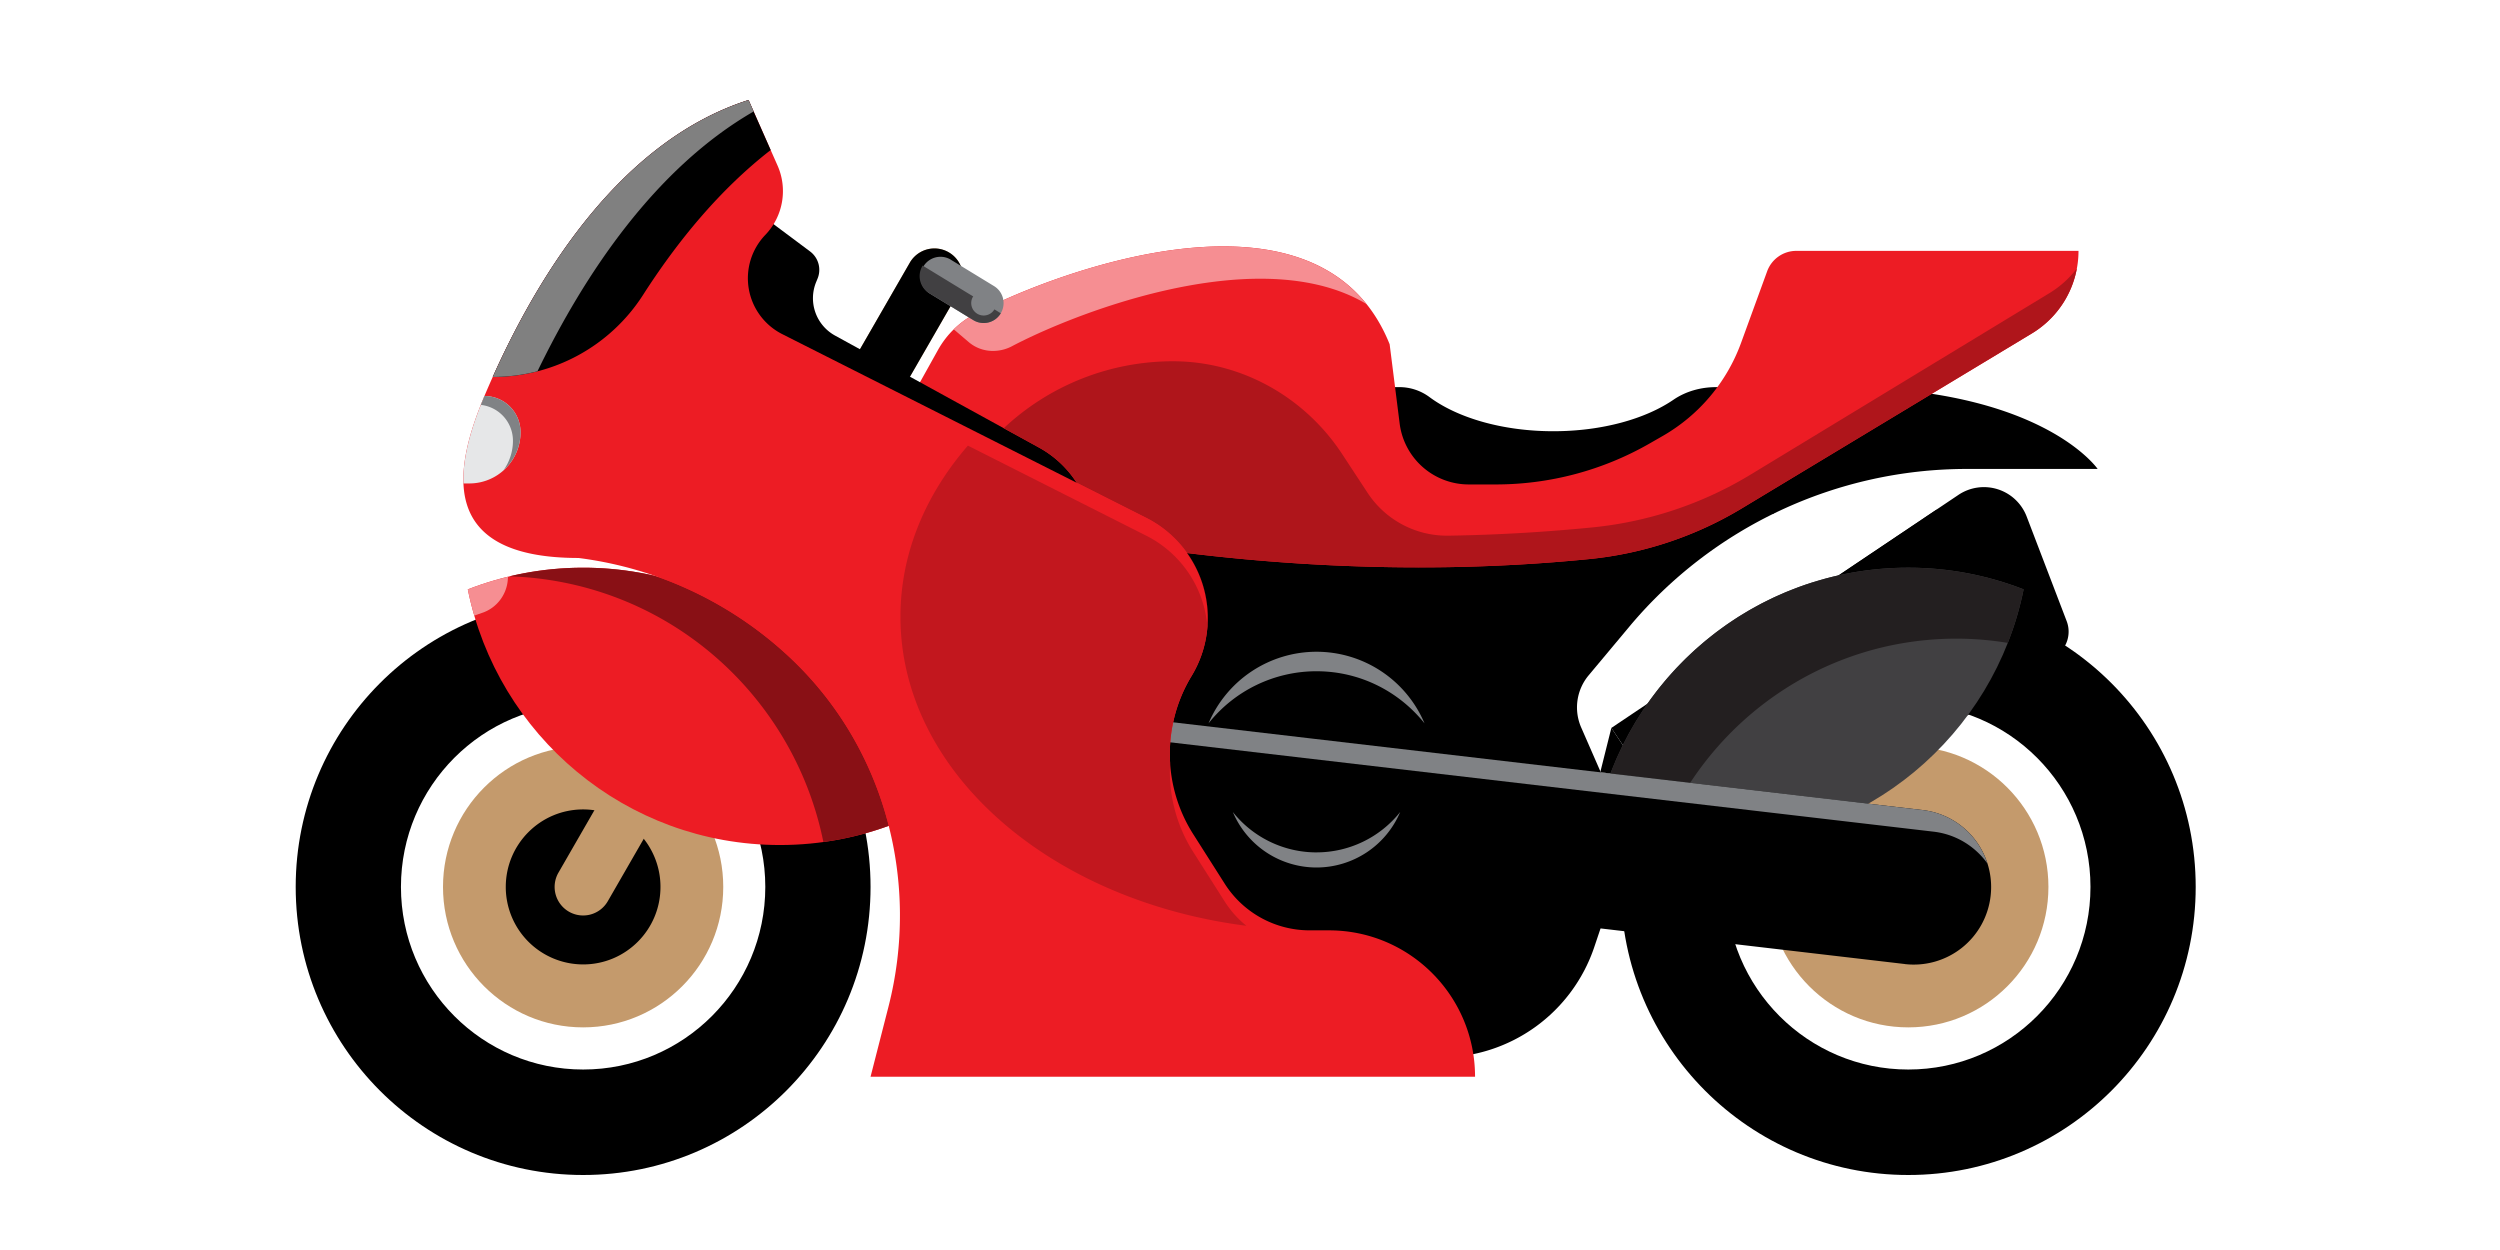 <svg width="100" height="50" viewBox="0 0 100 50" fill="none" xmlns="http://www.w3.org/2000/svg">
    <path d="m82.226 26.24-10.811 7.257-4.177-6.25 11.1-7.452a1.83 1.83 0 0 1 2.729.868l1.6 4.183c.195.511.013 1.09-.44 1.393" fill="#000"/>
    <path d="m65.463 30.627-1.009-1.51 13.007-8.731 1.008 1.509-3.131 2.102c-4.024.346-7.455 2.767-9.222 6.19l-.653.44" fill="#000"/>
    <path d="m65.217 31.033-1.184-.138-.015-.035.436-1.743 1.009 1.51-.246.406M69.045 35.477c0-4.033 3.262-7.304 7.286-7.304 4.025 0 7.288 3.27 7.288 7.304 0 4.035-3.263 7.304-7.288 7.304-4.024 0-7.286-3.27-7.286-7.304zm-4.21 0C64.835 41.842 69.983 47 76.331 47c6.35 0 11.497-5.158 11.497-11.523 0-6.363-5.147-11.522-11.497-11.522-6.349 0-11.496 5.159-11.496 11.522z" fill="#000"/>
    <path d="M70.727 35.477c0 3.103 2.509 5.618 5.604 5.618 3.097 0 5.606-2.515 5.606-5.618 0-3.102-2.51-5.618-5.606-5.618-3.095 0-5.604 2.516-5.604 5.618z" fill="#C49A6C"/>
    <path d="M23.325 42.781c-4.024 0-7.287-3.27-7.287-7.304 0-4.033 3.263-7.304 7.287-7.304 4.025 0 7.287 3.27 7.287 7.304 0 4.035-3.262 7.304-7.287 7.304zm0-18.826c-6.35 0-11.497 5.159-11.497 11.522C11.828 41.842 16.976 47 23.325 47s11.497-5.158 11.497-11.523c0-6.363-5.148-11.522-11.497-11.522z" fill="#000"/>
    <path d="M28.93 35.477c0 3.103-2.51 5.618-5.605 5.618-3.095 0-5.605-2.515-5.605-5.618 0-3.102 2.51-5.618 5.605-5.618 3.095 0 5.605 2.516 5.605 5.618z" fill="#C49A6C"/>
    <path d="M26.419 35.477c0 1.713-1.385 3.1-3.094 3.1a3.097 3.097 0 0 1-3.094-3.1c0-1.712 1.386-3.1 3.094-3.1a3.097 3.097 0 0 1 3.094 3.1z" fill="#000"/>
    <path d="M22.338 34.906a1.143 1.143 0 0 0 .417 1.56 1.138 1.138 0 0 0 1.557-.418l14.054-24.397a1.143 1.143 0 0 0-.987-1.713c-.407 0-.783.217-.987.571L22.338 34.906" fill="#C49A6C"/>
    <path d="M37.38 9.938c-.408 0-.784.217-.988.571l-6.704 11.639h2.632l6.046-10.496a1.143 1.143 0 0 0-.987-1.714z" fill="#000"/>
    <path d="M80.945 23.575C79.768 29.409 74.625 33.8 68.458 33.8c-1.628 0-3.182-.31-4.614-.867 1.178-5.834 6.32-10.226 12.487-10.226 1.628 0 3.183.31 4.614.867z" fill="#414042"/>
    <path d="M78.261 25.546c.699 0 1.384.06 2.052.17.27-.687.483-1.403.632-2.141a12.678 12.678 0 0 0-4.614-.867c-6.166 0-11.31 4.392-12.487 10.226.817.318 1.675.552 2.563.697 1.864-4.735 6.468-8.085 11.854-8.085" fill="#231F20"/>
    <path d="M68.644 15.485c-.607 0-1.208.164-1.709.507-1.121.765-2.855 1.257-4.801 1.257-2.038 0-3.842-.539-4.955-1.366a2.022 2.022 0 0 0-1.21-.398h-1.215v5.056h16.203v-5.056h-2.313z" fill="#000"/>
    <path d="M73.489 15.485c-1.71 0-9.145 3.961-13.431 6.326l-.148-.338H39.872V42.3h17.754a6.488 6.488 0 0 0 6.145-4.417l.488-1.45v-5.02L63.248 29.1a2.002 2.002 0 0 1 .297-2.086l1.618-1.936a17.6 17.6 0 0 1 13.505-6.32h5.238s-2.244-3.274-10.418-3.274" fill="#000"/>
    <path d="m34.52 19.378 2.998-5.377a3.636 3.636 0 0 1 1.488-1.45c3.4-1.782 13.84-5.625 16.58 1.22l.4 3.167a2.786 2.786 0 0 0 2.76 2.44h1.085c2.163 0 4.287-.566 6.163-1.644l.519-.298a7.096 7.096 0 0 0 3.131-3.725l1.042-2.859c.179-.49.645-.817 1.166-.817H83.14a3.854 3.854 0 0 1-1.862 3.3l-11.574 6.981a14.636 14.636 0 0 1-6.097 2.043c-15.884 1.59-29.086-2.98-29.086-2.98" fill="#ED1C24"/>
    <path d="m29.926 8.208 2.477 1.85a.919.919 0 0 1 .297 1.092l-.05.122a1.704 1.704 0 0 0 .75 2.15l8.158 4.48a4.204 4.204 0 0 1 2.178 3.684v4.704l-18.864-5.835 5.054-12.247M76.191 38.561 44.39 34.84l.718-6.16 31.802 3.723a3.099 3.099 0 0 1 2.714 3.44 3.094 3.094 0 0 1-3.432 2.72z" fill="#000"/>
    <path d="m45.543 29.545 31.803 3.722c.899.106 1.66.59 2.15 1.271a3.093 3.093 0 0 0-2.587-2.136L45.107 28.68l-.718 6.16.53.062.624-5.357z" fill="#808285"/>
    <path d="M18.712 23.575c1.177 5.834 6.32 10.226 12.487 10.226 1.628 0 3.183-.31 4.613-.867-1.176-5.834-6.32-10.226-12.487-10.226-1.628 0-3.182.31-4.613.867z" fill="#ED1C24"/>
    <path d="M52.661 26.85c1.748 0 3.305.815 4.32 2.084a4.693 4.693 0 0 0-4.32-2.864 4.693 4.693 0 0 0-4.32 2.864 5.518 5.518 0 0 1 4.32-2.084zM52.66 34.096a4.277 4.277 0 0 1-3.346-1.614A3.636 3.636 0 0 0 52.66 34.7a3.637 3.637 0 0 0 3.348-2.22 4.278 4.278 0 0 1-3.348 1.615z" fill="#808285"/>
    <path d="M32.935 33.68c-1.104-5.473-5.603-9.862-11.438-10.545-.375-.044-.748-.069-1.12-.081.85-.203 1.733-.32 2.64-.342l.046-.001h.027l.02-.001h.002l.045-.001h.051l.044-.001h.073c.984 0 1.942.112 2.861.323a15.16 15.16 0 0 1 5.528 3.383 13.891 13.891 0 0 1 3.836 6.619c-.835.304-1.71.523-2.615.647" fill="#891015"/>
    <path d="M18.971 24.625c-.1-.344-.188-.695-.26-1.05l.02-.008.012-.004.008-.003.041-.016.01-.004a.046.046 0 0 1 .01-.003l.02-.009h.003c.481-.182.976-.335 1.482-.458 0 .654-.414 1.24-1.035 1.446-.103.036-.207.072-.31.11" fill="#F68E92"/>
    <path d="M56.757 22.695c-3.346 0-6.476-.231-9.27-.573a4.432 4.432 0 0 0-1.558-1.366c0-.001 0 0 0 0a.147.147 0 0 0-.018-.01l-.002-.001-.019-.01h-.001l-.016-.009a.015.015 0 0 1-.004-.002l-.018-.009-2.784-1.406a4.2 4.2 0 0 0-1.509-1.407l-1.409-.773a9.892 9.892 0 0 1 6.769-2.678h.03c2.722.008 5.246 1.437 6.741 3.716l1.017 1.55a3.796 3.796 0 0 0 3.178 1.71h.065a69.301 69.301 0 0 0 5.808-.337 15.043 15.043 0 0 0 6.29-2.12l11.939-7.25c.425-.26.791-.593 1.087-.977a3.852 3.852 0 0 1-1.568 2.444l-.009.007-.002.001a.033.033 0 0 0-.009.006l-.003.002-.008.005-.005.004-.01.007-.008.006-.004.002-.008.006-.005.003-.008.005-.004.003-.009.006-.002.002-.013.008-.012.008-.004.002a.035.035 0 0 1-.01.006l-.002.002-.01.007-.003.001-.012.008-.013.008s-.002 0-.002.002a.076.076 0 0 0-.01.007h-.003l-.01.007-.004.002-.01.006-.002.002-.013.008-4.008 2.417-7.566 4.563a14.634 14.634 0 0 1-6.098 2.043 68.292 68.292 0 0 1-6.85.336" fill="#AF151B"/>
    <path d="M19.408 15.767c-1.23 2.889-2.007 6.552 3.731 6.552a15.133 15.133 0 0 1 8.575 4.095c3.702 3.548 5.096 8.889 3.823 13.862l-.715 2.793h24.18c0-3.233-2.616-5.855-5.842-5.855h-.778a4.024 4.024 0 0 1-3.394-1.867l-1.26-1.982a5.994 5.994 0 0 1-.067-6.321 4.486 4.486 0 0 0-1.81-6.329l-14.563-7.351a2.504 2.504 0 0 1-.675-3.968c.71-.74.903-1.835.489-2.773L29.942 4C24.66 5.69 21.3 11.325 19.408 15.767" fill="#ED1C24"/>
    <path d="M49.856 37.032c-7.857-1.006-13.838-6.157-13.838-12.363 0-2.526.994-4.875 2.698-6.844l7.135 3.603a4.473 4.473 0 0 1 2.443 3.623 4.485 4.485 0 0 0-1.993-4.075c.475.312.872.704 1.185 1.146.538.76.826 1.673.826 2.601a4.458 4.458 0 0 1-.651 2.32 5.976 5.976 0 0 0-.856 3.47 5.989 5.989 0 0 0 .923 3.564l1.26 1.983c.238.374.532.701.868.972M46.3 20.976zm-.018-.012a.264.264 0 0 0-.014-.009l.014.009zm-.025-.016z" fill="#C2171E"/>
    <path d="M39.721 14.038c-.35 0-.693-.117-.973-.355l-.598-.51c.188-.184.398-.348.623-.488l.002-.002.007-.003c.073-.046.148-.089.224-.129.43-.226.976-.484 1.602-.75 2.187-.929 5.385-1.944 8.32-1.944 2.257 0 4.36.6 5.726 2.302-1.216-.727-2.691-1.01-4.24-1.01-3.776 0-7.985 1.678-9.919 2.691l-.008.005a1.646 1.646 0 0 1-.766.193" fill="#F68E92"/>
    <path d="m38.933 12.805-1.766-1.078a.798.798 0 0 1 .827-1.362l1.766 1.078a.795.795 0 1 1-.827 1.362" fill="#808285"/>
    <path d="m36.907 10.624-.005.007a.798.798 0 0 0 .265 1.096l1.766 1.078a.795.795 0 0 0 1.094-.267l.003-.007-3.123-1.907" fill="#414042"/>
    <path d="M39.772 12.382a.497.497 0 1 1-.85-.518.497.497 0 1 1 .85.518z" fill="#808285"/>
    <path d="M30.827 6.002 29.942 4c-5.014 1.605-8.294 6.76-10.231 11.078a7.128 7.128 0 0 0 6.004-3.27c1.392-2.173 3.085-4.232 5.112-5.806z" fill="#000"/>
    <path d="M19.71 15.078c1.813-4.04 4.8-8.812 9.283-10.724l.001-.001.028-.011.027-.012h.002l.026-.012h.003l.025-.011s.003 0 .003-.002l.026-.01.003-.001.025-.01.004-.002a.572.572 0 0 1 .025-.01l.003-.001.025-.01.004-.003a.311.311 0 0 0 .026-.01l.2-.076.026-.01c.001 0 .002 0 .003-.002l.023-.008.006-.003.022-.008.008-.002.02-.008a.27.27 0 0 0 .039-.014.16.16 0 0 0 .02-.007l.01-.003.019-.007.01-.004.02-.007.011-.003a.144.144 0 0 1 .017-.006c.005-.002.008-.004.013-.004a.131.131 0 0 1 .017-.007.075.075 0 0 1 .013-.004l.016-.006.014-.004.017-.005.013-.006.016-.005.015-.004.015-.005.015-.006.015-.005a.408.408 0 0 1 .017-.005l.013-.004.03-.01.203.459c-3.948 2.28-6.762 6.507-8.646 10.392a7.153 7.153 0 0 1-1.788.227" fill="gray"/>
    <path d="M18.54 19.338h.24a2.046 2.046 0 0 0 2.042-2.049c0-.8-.647-1.448-1.444-1.448-.481 1.142-.883 2.397-.838 3.497" fill="#E6E7E8"/>
    <path d="M19.378 15.84c-.05.119-.097.238-.145.356a1.443 1.443 0 0 1 1.285 1.432c0 .444-.142.854-.382 1.19.42-.376.686-.92.686-1.529 0-.8-.647-1.448-1.444-1.448" fill="#808285"/>
</svg>
